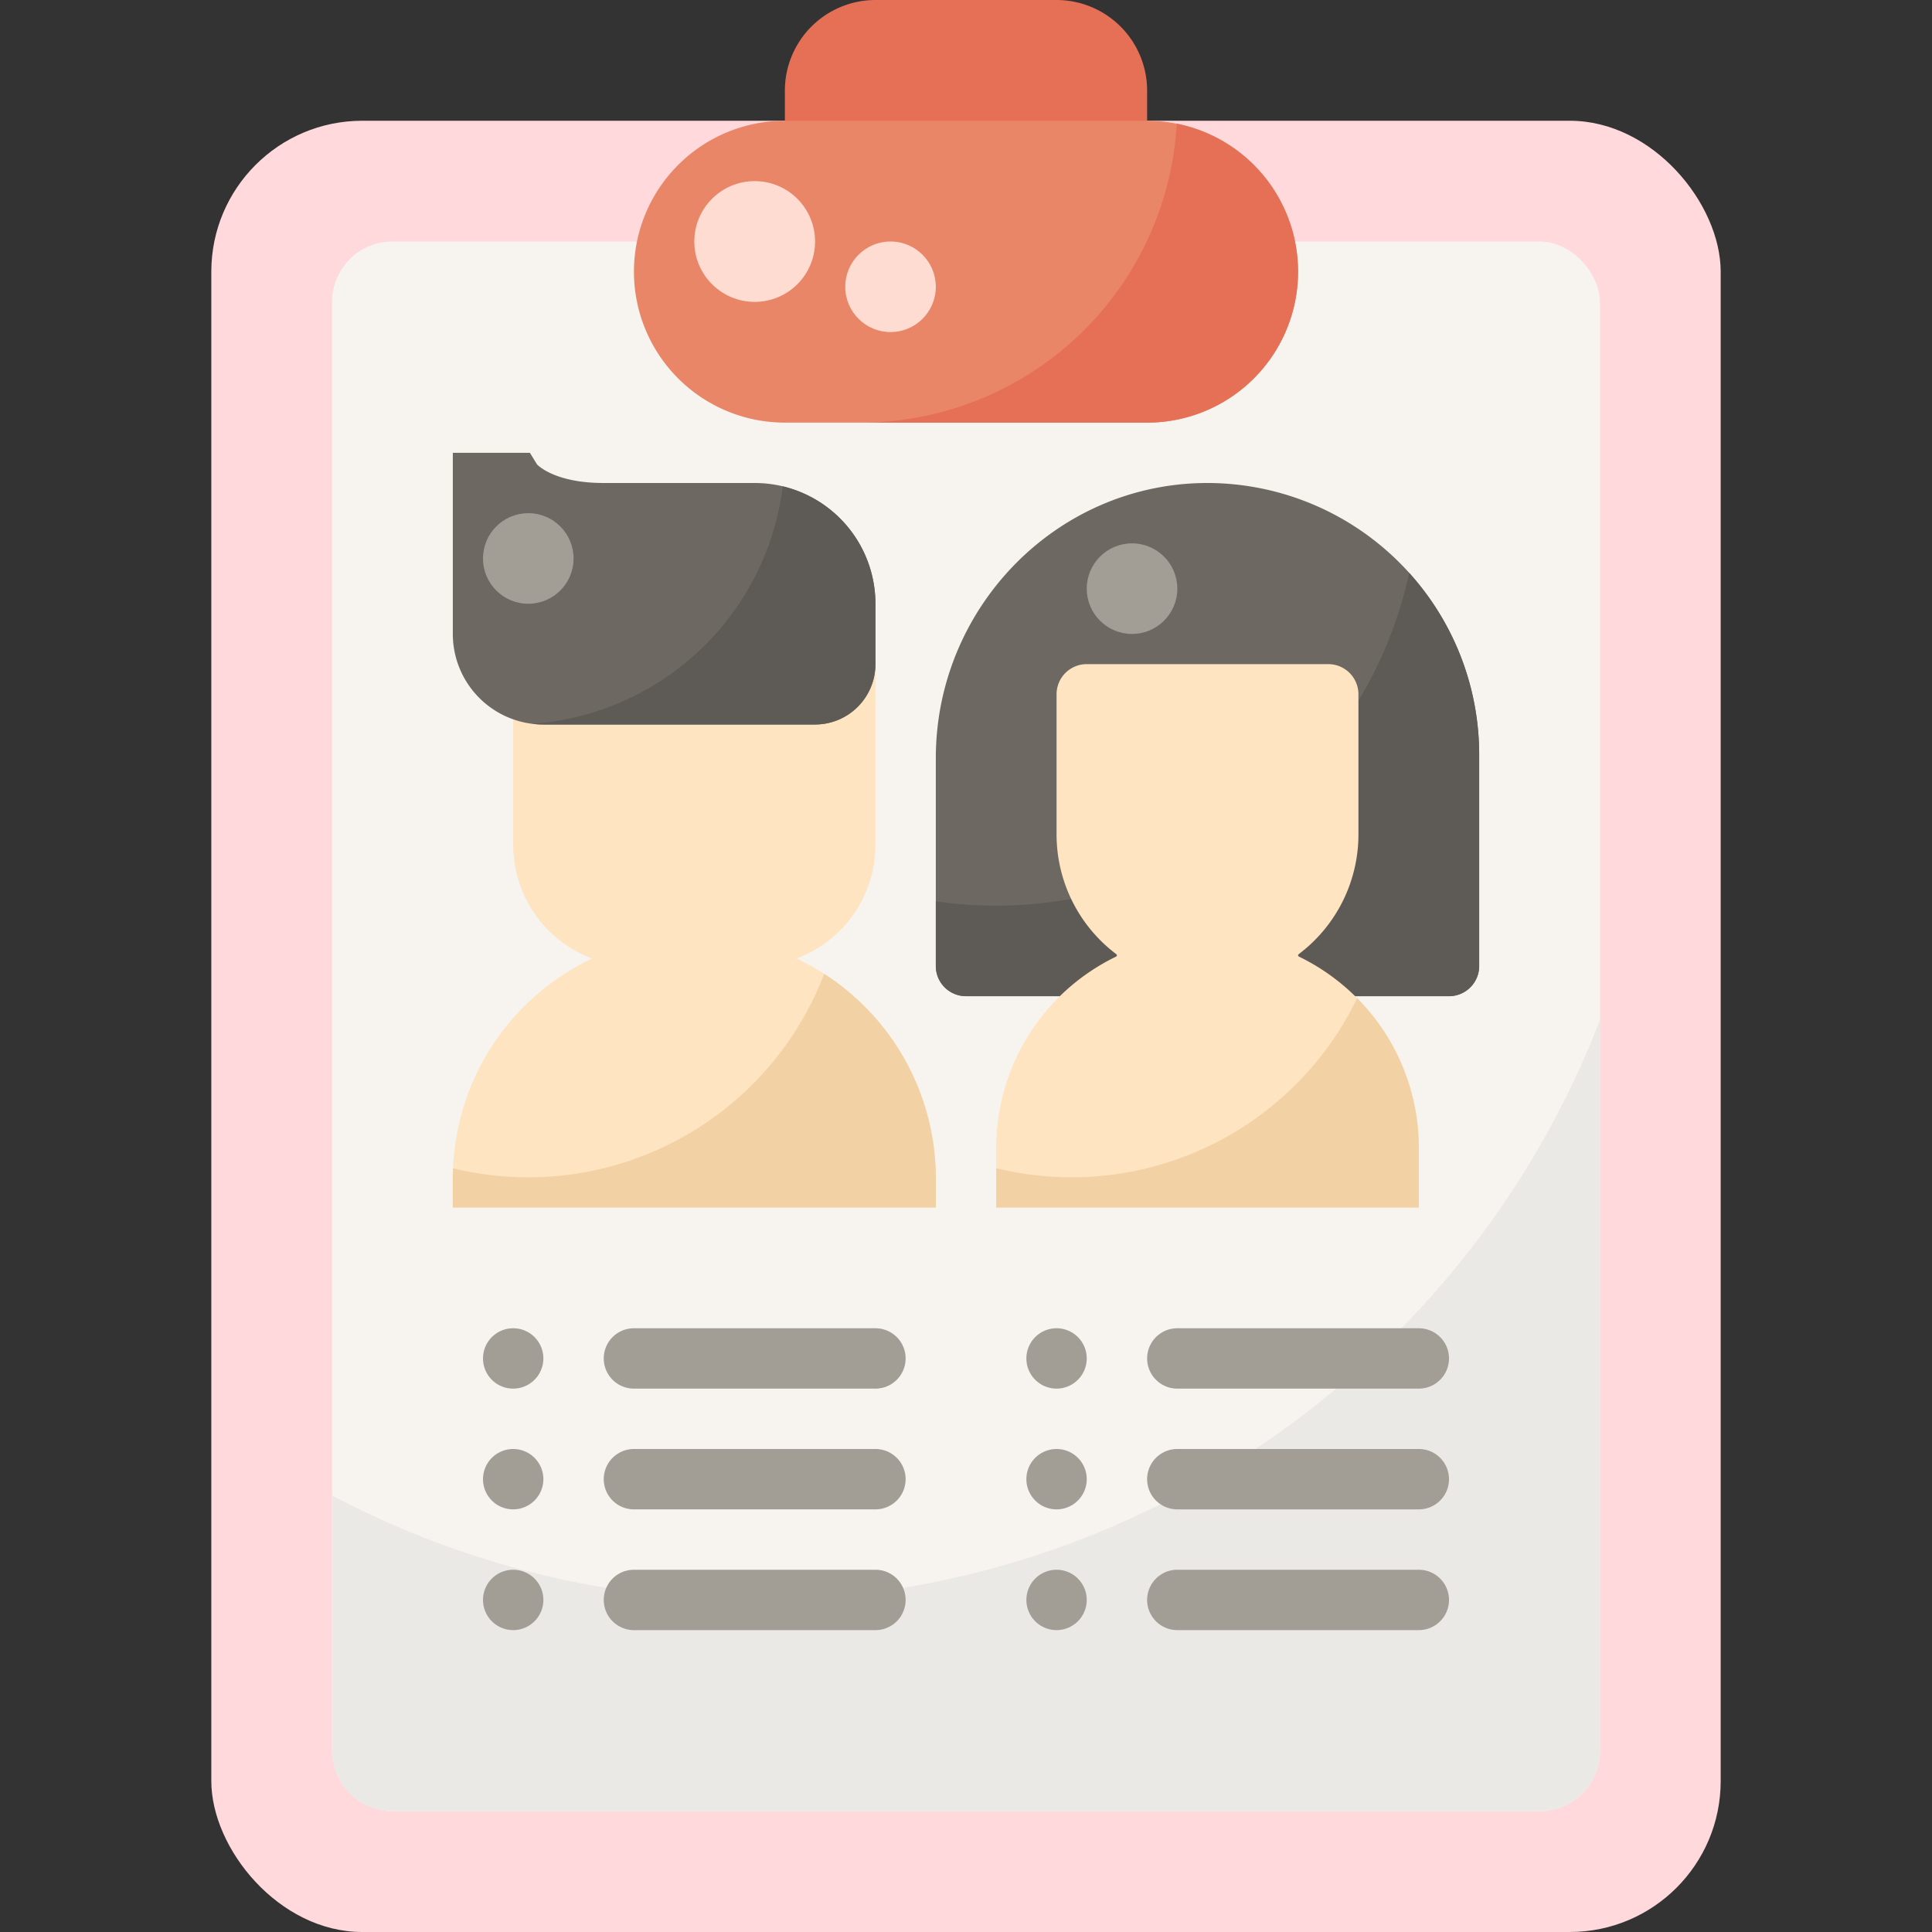 <svg height="512" viewBox="0 0 512 512" width="512" xmlns="http://www.w3.org/2000/svg"><rect x="0" y="0" width="512" height="512" fill="#333333" stroke="none"/><rect fill="#ffd9dc" height="480" rx="40" width="400" x="56" y="32"/><rect fill="#f7f4f0" height="416" rx="16" width="336" x="88" y="64"/><path d="m200 424a238.927 238.927 0 0 1 -112-27.7v67.7a16.019 16.019 0 0 0 16 16h304a16.019 16.019 0 0 0 16-16v-193.7c-34.661 89.906-121.875 153.7-224 153.7z" fill="#ebe9e6"/><path d="m304 48h-96v-24a24.027 24.027 0 0 1 24-24h48a24.027 24.027 0 0 1 24 24z" fill="#e57055"/><path d="m384 264h-128a8 8 0 0 1 -8-8v-55.082c0-39.639 31.653-72.531 71.29-72.915a72.081 72.081 0 0 1 72.71 71.997v56a8 8 0 0 1 -8 8z" fill="#6d6962"/><path d="m373.451 151.828a112.063 112.063 0 0 1 -125.451 87.029v17.143a8 8 0 0 0 8 8h128a8 8 0 0 0 8-8v-56a71.7 71.7 0 0 0 -18.549-48.172z" fill="#5e5b56"/><path d="m248 320h-128v-8a64.422 64.422 0 0 1 36.905-57.98 32.179 32.179 0 0 1 -20.905-30.02v-48h96v48a32.175 32.175 0 0 1 -20.9 30.02 64.422 64.422 0 0 1 36.9 57.98z" fill="#ffe4c2"/><path d="m376 320h-112v-16a56.334 56.334 0 0 1 31.688-50.449c.156-.075.312-.22.312-.377a.652.652 0 0 0 -.286-.4 39.718 39.718 0 0 1 -15.714-31.774v-37a8 8 0 0 1 8-8h64a8 8 0 0 1 8 8v37a39.717 39.717 0 0 1 -15.713 31.773.655.655 0 0 0 -.287.4c0 .157.156.3.311.377a56.334 56.334 0 0 1 31.689 50.45z" fill="#ffe4c2"/><path d="m216 192h-72a24 24 0 0 1 -24-24v-48h20.426l1.907 3.089c.8.8 5.529 4.911 17.667 4.911h40a32 32 0 0 1 32 32v16a16 16 0 0 1 -16 16z" fill="#6d6962"/><path d="m207.435 128.881a71.992 71.992 0 0 1 -66.425 62.926 23.987 23.987 0 0 0 2.99.193h72a16 16 0 0 0 16-16v-16a32.051 32.051 0 0 0 -24.565-31.119z" fill="#5e5b56"/><path d="m218.429 258.084a84 84 0 0 1 -98.382 51.516q-.045 1.2-.047 2.4v8h128v-8a64.444 64.444 0 0 0 -29.571-53.916z" fill="#f2d1a5"/><path d="m359.658 264.532a84.028 84.028 0 0 1 -95.658 45.053v10.415h112v-16a56.3 56.3 0 0 0 -16.342-39.468z" fill="#f2d1a5"/><g fill="#a39e95"><path d="m232 368h-64a8 8 0 0 1 0-16h64a8 8 0 0 1 0 16zm-96 0a8 8 0 1 1 8-8 8.011 8.011 0 0 1 -8 8z"/><path d="m232 400h-64a8 8 0 0 1 0-16h64a8 8 0 0 1 0 16zm-96 0a8 8 0 1 1 8-8 8.011 8.011 0 0 1 -8 8z"/><path d="m232 432h-64a8 8 0 0 1 0-16h64a8 8 0 0 1 0 16zm-96 0a8 8 0 1 1 8-8 8.011 8.011 0 0 1 -8 8z"/><path d="m376 368h-64a8 8 0 0 1 0-16h64a8 8 0 0 1 0 16zm-96 0a8 8 0 1 1 8-8 8.011 8.011 0 0 1 -8 8z"/><path d="m376 400h-64a8 8 0 0 1 0-16h64a8 8 0 0 1 0 16zm-96 0a8 8 0 1 1 8-8 8.011 8.011 0 0 1 -8 8z"/><path d="m376 432h-64a8 8 0 0 1 0-16h64a8 8 0 0 1 0 16zm-96 0a8 8 0 1 1 8-8 8.011 8.011 0 0 1 -8 8z"/></g><path d="m304 112h-96a40 40 0 0 1 0-80h96a40 40 0 0 1 0 80z" fill="#ea8668"/><path d="m311.856 32.779a84 84 0 0 1 -83.856 79.221h76a40 40 0 0 0 7.856-79.221z" fill="#e57055"/><circle cx="200" cy="64" fill="#ffdcd1" r="16"/><circle cx="236" cy="76" fill="#ffdcd1" r="12"/><circle cx="140" cy="148" fill="#a39e95" r="12"/><circle cx="300" cy="156" fill="#a39e95" r="12"/></svg>